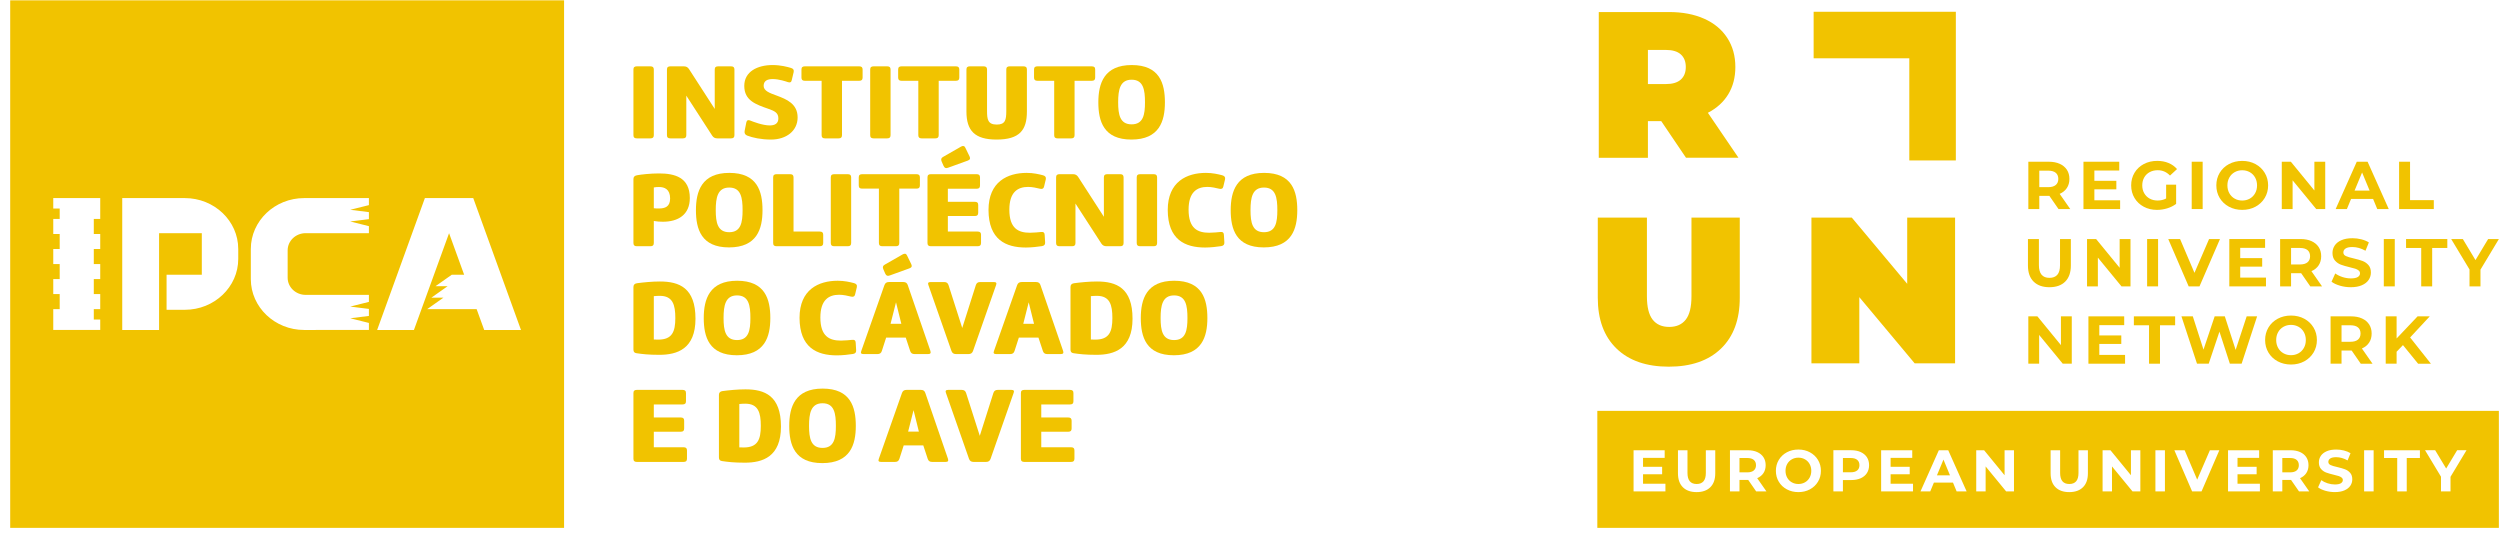 <svg width="238" height="51" viewBox="0 0 238 51" fill="none" xmlns="http://www.w3.org/2000/svg">
<path fill-rule="evenodd" clip-rule="evenodd" d="M237.892 39.115L152.065 39.115L152.065 50.251L237.892 50.251V39.115ZM158.549 46.055V46.783L155.515 46.783V42.864L158.477 42.864V43.591L156.417 43.591V44.442L158.235 44.442V45.147L156.417 45.147V46.053L158.549 46.053V46.055ZM159.742 45.058C159.742 45.632 159.897 46.075 160.209 46.384H160.208C160.52 46.694 160.956 46.849 161.516 46.849C162.076 46.849 162.511 46.694 162.824 46.384C163.136 46.075 163.292 45.633 163.292 45.058V42.864L162.396 42.864V45.024C162.396 45.386 162.321 45.652 162.171 45.821C162.022 45.992 161.805 46.077 161.522 46.077C160.939 46.077 160.648 45.726 160.648 45.024V42.864H159.742V45.058ZM167.188 46.783L166.432 45.692L165.598 45.692V46.783H164.692L164.692 42.864H166.388C166.735 42.864 167.035 42.922 167.292 43.038C167.548 43.153 167.745 43.318 167.883 43.53C168.022 43.742 168.091 43.995 168.091 44.285C168.091 44.576 168.022 44.827 167.882 45.038C167.742 45.249 167.543 45.41 167.286 45.523L168.165 46.783H167.191H167.188ZM166.958 43.779C166.817 43.662 166.609 43.602 166.337 43.602L165.598 43.602V44.969L166.337 44.969C166.609 44.969 166.817 44.909 166.958 44.79C167.1 44.67 167.171 44.502 167.171 44.287C167.171 44.072 167.1 43.898 166.958 43.781V43.779ZM169.341 45.861C169.525 46.169 169.781 46.411 170.107 46.586C170.433 46.761 170.801 46.849 171.207 46.849C171.614 46.849 171.98 46.761 172.304 46.586C172.629 46.411 172.885 46.169 173.071 45.861C173.257 45.554 173.351 45.207 173.351 44.823C173.351 44.438 173.257 44.092 173.071 43.784C172.885 43.476 172.629 43.235 172.304 43.059C171.98 42.884 171.614 42.796 171.207 42.796C170.801 42.796 170.433 42.884 170.107 43.059C169.781 43.235 169.525 43.476 169.341 43.784C169.156 44.092 169.064 44.438 169.064 44.823C169.064 45.207 169.156 45.554 169.341 45.861ZM172.274 45.472C172.168 45.661 172.02 45.811 171.834 45.917C171.647 46.023 171.438 46.077 171.207 46.077C170.977 46.077 170.767 46.023 170.581 45.917C170.393 45.811 170.247 45.663 170.141 45.472C170.035 45.281 169.981 45.066 169.981 44.823C169.981 44.58 170.035 44.364 170.141 44.173C170.247 43.984 170.395 43.835 170.581 43.729C170.767 43.623 170.977 43.569 171.207 43.569C171.438 43.569 171.646 43.623 171.834 43.729C172.021 43.835 172.168 43.983 172.274 44.173C172.38 44.364 172.434 44.58 172.434 44.823C172.434 45.066 172.38 45.281 172.274 45.472ZM177.139 43.037C177.394 43.153 177.591 43.318 177.73 43.53C177.868 43.742 177.937 43.995 177.937 44.285C177.937 44.576 177.868 44.824 177.73 45.038C177.591 45.252 177.394 45.416 177.139 45.53C176.883 45.644 176.582 45.701 176.234 45.701H175.445V46.781L174.538 46.781V42.862L176.234 42.862C176.582 42.862 176.882 42.92 177.139 43.036V43.037ZM176.806 44.787C176.948 44.67 177.019 44.502 177.019 44.285C177.019 44.068 176.948 43.896 176.806 43.779C176.665 43.662 176.457 43.602 176.185 43.602H175.446V44.962H176.185C176.457 44.962 176.665 44.904 176.806 44.785V44.787ZM182.119 46.783V46.055V46.053H179.986V45.147H181.805V44.442H179.986V43.591H182.046V42.864L179.084 42.864V46.783L182.119 46.783ZM185.924 45.943H184.107L183.759 46.783L182.83 46.783L184.576 42.864H185.472L187.224 46.783H186.272L185.924 45.943ZM185.639 45.253L185.018 43.753L184.396 45.253H185.639ZM191.731 46.783V42.864L190.836 42.864V45.242L188.888 42.864H188.137V46.783H189.032V44.404L190.986 46.783L191.731 46.783ZM195.686 46.384C195.373 46.075 195.218 45.632 195.218 45.058V42.864L196.124 42.864V45.024C196.124 45.726 196.415 46.077 196.998 46.077C197.282 46.077 197.499 45.992 197.648 45.821C197.797 45.652 197.872 45.386 197.872 45.024V42.864H198.768V45.058C198.768 45.633 198.613 46.075 198.3 46.384C197.988 46.694 197.552 46.849 196.992 46.849C196.432 46.849 195.997 46.694 195.684 46.384H195.686ZM203.761 46.783V42.864H202.865V45.242L200.917 42.864H200.166V46.783H201.062V44.404L203.016 46.783H203.761ZM205.195 42.864H206.101V46.783H205.195V42.864ZM209.586 46.783L211.281 42.864H210.381L209.172 45.663L207.979 42.864L206.999 42.864L208.69 46.783H209.586ZM215.143 46.055V46.783L212.109 46.783V42.864L215.071 42.864V43.591H213.011V44.442H214.831V45.147H213.011V46.053H215.143V46.055ZM218.11 45.692L218.866 46.783H218.868H219.842L218.963 45.523C219.221 45.41 219.42 45.249 219.56 45.038C219.698 44.827 219.769 44.576 219.769 44.285C219.769 43.995 219.7 43.742 219.561 43.53C219.423 43.318 219.226 43.153 218.971 43.038C218.714 42.922 218.414 42.864 218.066 42.864H216.37V46.783H217.276V45.692H218.11ZM218.015 43.602C218.287 43.602 218.495 43.662 218.637 43.779V43.781C218.778 43.898 218.849 44.072 218.849 44.287C218.849 44.502 218.778 44.672 218.637 44.79C218.495 44.909 218.287 44.969 218.015 44.969H217.276V43.602H218.015ZM221.377 46.723C221.088 46.638 220.855 46.529 220.68 46.395L220.988 45.712C221.155 45.835 221.355 45.933 221.586 46.009C221.817 46.084 222.049 46.121 222.28 46.121C222.537 46.121 222.728 46.083 222.851 46.006C222.974 45.929 223.036 45.827 223.036 45.701C223.036 45.607 222.999 45.53 222.926 45.469C222.854 45.407 222.76 45.358 222.646 45.321C222.532 45.284 222.379 45.242 222.185 45.198C221.886 45.127 221.641 45.056 221.451 44.986C221.26 44.915 221.097 44.801 220.961 44.644C220.824 44.487 220.757 44.278 220.757 44.018C220.757 43.79 220.818 43.584 220.941 43.399C221.064 43.215 221.251 43.068 221.498 42.959C221.746 42.851 222.049 42.797 222.408 42.797C222.657 42.797 222.902 42.827 223.142 42.887C223.38 42.947 223.59 43.033 223.77 43.144L223.49 43.831C223.128 43.627 222.765 43.524 222.403 43.524C222.149 43.524 221.962 43.565 221.84 43.647C221.718 43.728 221.658 43.838 221.658 43.971C221.658 44.105 221.729 44.205 221.868 44.272C222.006 44.338 222.222 44.401 222.509 44.464C222.808 44.535 223.053 44.605 223.243 44.676C223.434 44.747 223.597 44.859 223.733 45.012C223.87 45.166 223.937 45.372 223.937 45.633C223.937 45.858 223.874 46.061 223.75 46.246C223.625 46.431 223.437 46.577 223.186 46.686C222.936 46.795 222.632 46.847 222.274 46.847C221.965 46.847 221.665 46.806 221.375 46.721L221.377 46.723ZM225.97 42.864H225.064V46.783H225.97V42.864ZM228.215 43.602H226.961V42.864L230.376 42.864V43.602H229.122V46.783L228.215 46.783V43.602ZM233.289 46.781V45.393V45.392L234.812 42.862H233.921L232.875 44.602L231.828 42.862H230.865L232.382 45.381V46.781L233.289 46.781Z" fill="#F1C300"/>
<path d="M158.149 11.531L156.881 11.531V15.02L152.203 15.02L152.203 1.146L158.883 1.146C160.165 1.146 161.28 1.357 162.233 1.78C163.184 2.203 163.918 2.811 164.433 3.604C164.949 4.396 165.206 5.321 165.206 6.378C165.206 7.369 164.981 8.234 164.532 8.974C164.082 9.714 163.435 10.302 162.59 10.738L165.503 15.018L160.508 15.018L158.149 11.53V11.531ZM160.012 5.179C159.695 4.895 159.22 4.753 158.586 4.753L156.881 4.753V8.003L158.586 8.003C159.22 8.003 159.695 7.862 160.012 7.577C160.329 7.292 160.488 6.894 160.488 6.378C160.488 5.863 160.329 5.464 160.012 5.179Z" fill="#F1C300"/>
<path d="M153.893 33.183C152.703 32.034 152.109 30.421 152.109 28.347V20.716L156.787 20.716V28.208C156.787 29.226 156.969 29.966 157.332 30.429C157.695 30.892 158.22 31.123 158.908 31.123C159.595 31.123 160.12 30.892 160.483 30.429C160.846 29.967 161.028 29.227 161.028 28.208V20.716L165.626 20.716V28.347C165.626 30.421 165.032 32.034 163.842 33.183C162.653 34.333 160.996 34.908 158.868 34.908C156.739 34.908 155.082 34.333 153.893 33.183Z" fill="#F1C300"/>
<path d="M186.124 20.718L186.124 34.591L182.278 34.591L177.007 28.288L177.007 34.591L172.449 34.591L172.449 20.718L176.294 20.718L181.566 27.02V20.718L186.124 20.718Z" fill="#F1C300"/>
<path d="M186.196 15.274L181.766 15.274L181.766 5.55L172.658 5.55V1.12L186.196 1.12L186.196 15.274Z" fill="#F1C300"/>
<path d="M195.971 19.904L195.101 18.648L194.141 18.648V19.904H193.098V15.397L195.049 15.397C195.448 15.397 195.795 15.463 196.089 15.597C196.383 15.731 196.609 15.919 196.769 16.163C196.928 16.408 197.008 16.697 197.008 17.033C197.008 17.368 196.928 17.656 196.766 17.899C196.605 18.142 196.377 18.327 196.08 18.456L197.091 19.906H195.971V19.904ZM195.706 16.45C195.543 16.314 195.304 16.247 194.991 16.247L194.141 16.247V17.818L194.991 17.818C195.304 17.818 195.541 17.748 195.706 17.611C195.869 17.474 195.951 17.28 195.951 17.031C195.951 16.782 195.869 16.584 195.706 16.448V16.45Z" fill="#F1C300"/>
<path d="M201.836 19.067V19.904L198.346 19.904V15.397L201.753 15.397V16.234L199.384 16.234V17.213L201.476 17.213V18.024L199.384 18.024V19.067L201.838 19.067H201.836Z" fill="#F1C300"/>
<path d="M206.216 17.579H207.168V19.409C206.924 19.593 206.64 19.735 206.319 19.834C205.997 19.932 205.673 19.981 205.346 19.981C204.879 19.981 204.457 19.881 204.085 19.681C203.711 19.481 203.418 19.204 203.206 18.85C202.994 18.496 202.887 18.096 202.887 17.648C202.887 17.201 202.994 16.802 203.206 16.447C203.418 16.093 203.714 15.816 204.091 15.616C204.468 15.416 204.894 15.316 205.366 15.316C205.762 15.316 206.12 15.382 206.442 15.516C206.764 15.65 207.034 15.842 207.253 16.096L206.583 16.714C206.262 16.376 205.873 16.205 205.417 16.205C205.129 16.205 204.874 16.265 204.651 16.385C204.428 16.505 204.254 16.674 204.129 16.894C204.005 17.113 203.943 17.365 203.943 17.648C203.943 17.932 204.005 18.176 204.129 18.395C204.254 18.613 204.426 18.784 204.648 18.907C204.869 19.03 205.122 19.09 205.405 19.09C205.705 19.09 205.976 19.026 206.216 18.896V17.576V17.579Z" fill="#F1C300"/>
<path d="M208.65 15.396L209.693 15.396V19.902H208.65V15.396Z" fill="#F1C300"/>
<path d="M212.195 19.678C211.82 19.476 211.526 19.198 211.313 18.844C211.101 18.49 210.995 18.091 210.995 17.65C210.995 17.208 211.101 16.809 211.313 16.456C211.526 16.102 211.82 15.823 212.195 15.621C212.571 15.42 212.992 15.318 213.46 15.318C213.928 15.318 214.349 15.42 214.722 15.621C215.096 15.823 215.39 16.102 215.603 16.456C215.817 16.809 215.925 17.208 215.925 17.65C215.925 18.091 215.817 18.49 215.603 18.844C215.388 19.198 215.094 19.476 214.722 19.678C214.348 19.879 213.928 19.981 213.46 19.981C212.992 19.981 212.571 19.879 212.195 19.678ZM214.182 18.908C214.396 18.787 214.565 18.616 214.688 18.396C214.811 18.176 214.871 17.928 214.871 17.65C214.871 17.371 214.809 17.122 214.688 16.903C214.566 16.685 214.397 16.514 214.182 16.391C213.966 16.269 213.726 16.208 213.46 16.208C213.194 16.208 212.954 16.269 212.738 16.391C212.523 16.514 212.355 16.683 212.232 16.903C212.109 17.123 212.049 17.371 212.049 17.65C212.049 17.928 212.11 18.177 212.232 18.396C212.354 18.614 212.523 18.785 212.738 18.908C212.952 19.031 213.194 19.091 213.46 19.091C213.726 19.091 213.966 19.03 214.182 18.908Z" fill="#F1C300"/>
<path d="M221.362 15.396V19.902H220.504L218.256 17.165V19.902H217.225V15.396L218.089 15.396L220.329 18.133V15.396H221.36H221.362Z" fill="#F1C300"/>
<path d="M225.915 18.938L223.822 18.938L223.423 19.904H222.354L224.364 15.397L225.395 15.397L227.41 19.904L226.316 19.904L225.918 18.938H225.915ZM225.587 18.145L224.871 16.419L224.156 18.145L225.585 18.145H225.587Z" fill="#F1C300"/>
<path d="M228.394 15.396L229.437 15.396V19.053L231.698 19.053V19.902L228.394 19.902V15.396Z" fill="#F1C300"/>
<path d="M193.598 26.807C193.239 26.45 193.061 25.942 193.061 25.281V22.756H194.104V25.241C194.104 26.049 194.44 26.452 195.109 26.452C195.435 26.452 195.684 26.355 195.857 26.159C196.029 25.964 196.114 25.658 196.114 25.242V22.757H197.145V25.282C197.145 25.944 196.965 26.452 196.608 26.809C196.249 27.166 195.748 27.343 195.104 27.343C194.461 27.343 193.96 27.164 193.601 26.809L193.598 26.807Z" fill="#F1C300"/>
<path d="M202.823 22.756V27.263H201.965L199.717 24.525V27.263H198.686V22.756H199.55L201.79 25.493V22.756H202.821H202.823Z" fill="#F1C300"/>
<path d="M204.406 22.756H205.449V27.263H204.406V22.756Z" fill="#F1C300"/>
<path d="M211.343 22.756L209.392 27.263L208.361 27.263L206.416 22.756H207.542L208.913 25.975L210.304 22.756H211.341H211.343Z" fill="#F1C300"/>
<path d="M215.721 26.427V27.264L212.231 27.264V22.757L215.637 22.757V23.594L213.268 23.594V24.573L215.36 24.573V25.384L213.268 25.384V26.427L215.722 26.427H215.721Z" fill="#F1C300"/>
<path d="M219.94 27.264L219.07 26.008L218.11 26.008V27.264H217.067V22.757L219.018 22.757C219.417 22.757 219.764 22.823 220.058 22.957C220.352 23.091 220.578 23.279 220.738 23.523C220.897 23.768 220.977 24.057 220.977 24.393C220.977 24.728 220.897 25.016 220.735 25.259C220.574 25.502 220.346 25.687 220.049 25.816L221.06 27.265H219.94V27.264ZM219.675 23.809C219.512 23.674 219.273 23.606 218.96 23.606L218.11 23.606V25.177L218.96 25.177C219.273 25.177 219.51 25.108 219.675 24.971C219.838 24.834 219.92 24.64 219.92 24.391C219.92 24.142 219.838 23.943 219.675 23.808V23.809Z" fill="#F1C300"/>
<path d="M222.763 27.196C222.431 27.099 222.163 26.975 221.962 26.819L222.316 26.033C222.509 26.174 222.739 26.288 223.005 26.375C223.271 26.461 223.537 26.504 223.804 26.504C224.101 26.504 224.319 26.459 224.461 26.372C224.602 26.284 224.673 26.167 224.673 26.021C224.673 25.913 224.631 25.824 224.547 25.753C224.464 25.682 224.356 25.625 224.225 25.582C224.094 25.539 223.917 25.491 223.694 25.441C223.351 25.359 223.07 25.277 222.851 25.196C222.633 25.114 222.445 24.983 222.288 24.803C222.131 24.623 222.052 24.383 222.052 24.082C222.052 23.82 222.123 23.583 222.265 23.371C222.406 23.159 222.62 22.989 222.905 22.865C223.191 22.74 223.539 22.678 223.951 22.678C224.239 22.678 224.521 22.712 224.795 22.782C225.07 22.851 225.31 22.949 225.516 23.078L225.195 23.871C224.778 23.636 224.362 23.517 223.945 23.517C223.653 23.517 223.437 23.565 223.297 23.659C223.157 23.753 223.088 23.877 223.088 24.033C223.088 24.188 223.168 24.302 223.33 24.377C223.491 24.453 223.736 24.526 224.067 24.599C224.41 24.68 224.691 24.762 224.91 24.843C225.128 24.925 225.316 25.054 225.473 25.23C225.63 25.405 225.709 25.644 225.709 25.945C225.709 26.202 225.636 26.438 225.493 26.65C225.35 26.862 225.133 27.032 224.845 27.156C224.558 27.281 224.208 27.343 223.796 27.343C223.439 27.343 223.096 27.295 222.762 27.198L222.763 27.196Z" fill="#F1C300"/>
<path d="M226.938 22.756H227.982V27.263H226.938V22.756Z" fill="#F1C300"/>
<path d="M230.5 23.606H229.057V22.757L232.985 22.757V23.606H231.543V27.264L230.5 27.264V23.606Z" fill="#F1C300"/>
<path d="M236.141 25.667V27.264L235.098 27.264V25.654L233.353 22.757H234.461L235.666 24.76L236.871 22.757H237.894L236.143 25.668L236.141 25.667Z" fill="#F1C300"/>
<path d="M197.233 30.117V34.624L196.375 34.624L194.127 31.886V34.624H193.096V30.117H193.96L196.2 32.854V30.117H197.231H197.233Z" fill="#F1C300"/>
<path d="M202.307 33.787V34.624H198.817V30.117L202.224 30.117V30.954L199.854 30.954V31.933L201.947 31.933V32.743H199.854V33.787H202.309H202.307Z" fill="#F1C300"/>
<path d="M204.588 30.966H203.144V30.117L207.073 30.117V30.966H205.631V34.624H204.588V30.966Z" fill="#F1C300"/>
<path d="M214.877 30.117L213.403 34.624H212.283L211.292 31.571L210.269 34.624H209.155L207.674 30.117H208.756L209.773 33.285L210.836 30.117H211.803L212.834 33.311L213.883 30.117H214.882H214.877Z" fill="#F1C300"/>
<path d="M216.839 34.399C216.464 34.198 216.17 33.919 215.957 33.565C215.745 33.211 215.639 32.813 215.639 32.371C215.639 31.93 215.745 31.531 215.957 31.177C216.17 30.823 216.464 30.545 216.839 30.343C217.214 30.142 217.636 30.04 218.104 30.04C218.572 30.04 218.993 30.142 219.366 30.343C219.74 30.545 220.033 30.823 220.247 31.177C220.461 31.531 220.569 31.93 220.569 32.371C220.569 32.813 220.461 33.211 220.247 33.565C220.032 33.919 219.738 34.198 219.366 34.399C218.992 34.601 218.572 34.703 218.104 34.703C217.636 34.703 217.214 34.601 216.839 34.399ZM218.826 33.63C219.039 33.508 219.209 33.338 219.332 33.118C219.455 32.898 219.515 32.65 219.515 32.371C219.515 32.093 219.453 31.843 219.332 31.625C219.21 31.407 219.041 31.236 218.826 31.113C218.61 30.991 218.37 30.929 218.104 30.929C217.838 30.929 217.598 30.991 217.382 31.113C217.167 31.234 216.999 31.405 216.876 31.625C216.753 31.845 216.693 32.093 216.693 32.371C216.693 32.65 216.754 32.899 216.876 33.118C216.997 33.336 217.167 33.507 217.382 33.63C217.596 33.752 217.838 33.813 218.104 33.813C218.37 33.813 218.61 33.752 218.826 33.63Z" fill="#F1C300"/>
<path d="M224.744 34.624L223.874 33.368H222.914V34.624H221.871V30.117L223.822 30.117C224.22 30.117 224.568 30.183 224.862 30.317C225.156 30.449 225.382 30.639 225.542 30.883C225.701 31.128 225.781 31.417 225.781 31.753C225.781 32.088 225.701 32.376 225.539 32.619C225.378 32.862 225.15 33.047 224.853 33.176L225.864 34.625L224.744 34.625V34.624ZM224.479 31.169C224.316 31.034 224.077 30.966 223.763 30.966L222.914 30.966V32.537H223.763C224.077 32.537 224.314 32.468 224.479 32.331C224.642 32.194 224.724 32 224.724 31.751C224.724 31.502 224.642 31.303 224.479 31.168V31.169Z" fill="#F1C300"/>
<path d="M228.762 32.853L228.157 33.484V34.624H227.12V30.117H228.157V32.222L230.153 30.117H231.311L229.443 32.126L231.421 34.625L230.203 34.625L228.762 32.854V32.853Z" fill="#F1C300"/>
<path d="M62.243 12.865C62.243 13.081 62.147 13.173 61.92 13.173L60.626 13.173C60.4 13.173 60.303 13.081 60.303 12.865L60.303 6.623C60.303 6.407 60.4 6.315 60.626 6.315L61.92 6.315C62.147 6.315 62.243 6.407 62.243 6.623L62.243 12.865Z" fill="#F1C300"/>
<path d="M68.291 13.173C68.064 13.173 67.913 13.091 67.795 12.906L65.337 9.107V12.865C65.337 13.081 65.24 13.173 65.014 13.173L63.818 13.173C63.591 13.173 63.494 13.081 63.494 12.865L63.494 6.623C63.494 6.407 63.591 6.315 63.818 6.315L65.1 6.315C65.326 6.315 65.478 6.397 65.596 6.582L68.043 10.37L68.043 6.623C68.043 6.407 68.14 6.315 68.366 6.315L69.595 6.315C69.821 6.315 69.918 6.407 69.918 6.623L69.918 12.865C69.918 13.081 69.821 13.173 69.595 13.173L68.291 13.173Z" fill="#F1C300"/>
<path d="M71.05 11.654C71.093 11.438 71.233 11.397 71.405 11.469C71.686 11.582 72.602 11.941 73.281 11.941C73.755 11.941 74.1 11.767 74.1 11.274C74.1 10.75 73.766 10.575 73.151 10.36C71.945 9.939 70.855 9.569 70.855 8.173C70.855 6.818 72.106 6.192 73.55 6.192C74.326 6.192 74.962 6.366 75.307 6.469C75.534 6.541 75.599 6.664 75.555 6.869L75.372 7.639C75.329 7.845 75.2 7.886 74.995 7.814C74.844 7.762 74.165 7.526 73.561 7.526C73.076 7.526 72.699 7.68 72.699 8.173C72.699 8.656 73.281 8.861 73.96 9.107C74.865 9.446 75.933 9.867 75.933 11.181C75.933 12.454 74.865 13.286 73.4 13.286C72.462 13.286 71.653 13.111 71.125 12.906C70.931 12.824 70.855 12.68 70.888 12.465L71.05 11.654Z" fill="#F1C300"/>
<path d="M76.299 6.623C76.299 6.407 76.396 6.315 76.623 6.315L81.797 6.315C82.023 6.315 82.12 6.407 82.12 6.623V7.383C82.12 7.598 82.023 7.691 81.797 7.691L80.158 7.691L80.158 12.865C80.158 13.081 80.061 13.174 79.835 13.174L78.541 13.174C78.315 13.174 78.218 13.081 78.218 12.865L78.218 7.691L76.623 7.691C76.396 7.691 76.299 7.598 76.299 7.383V6.623Z" fill="#F1C300"/>
<path d="M84.782 12.865C84.782 13.081 84.686 13.173 84.459 13.173L83.165 13.173C82.939 13.173 82.842 13.081 82.842 12.865L82.842 6.623C82.842 6.407 82.939 6.315 83.165 6.315L84.459 6.315C84.686 6.315 84.782 6.407 84.782 6.623L84.782 12.865Z" fill="#F1C300"/>
<path d="M85.504 6.623C85.504 6.407 85.602 6.315 85.828 6.315L91.002 6.315C91.228 6.315 91.325 6.407 91.325 6.623V7.383C91.325 7.598 91.228 7.691 91.002 7.691L89.364 7.691L89.364 12.865C89.364 13.081 89.267 13.174 89.04 13.174L87.746 13.174C87.52 13.174 87.423 13.081 87.423 12.865L87.423 7.691L85.828 7.691C85.602 7.691 85.504 7.598 85.504 7.383V6.623Z" fill="#F1C300"/>
<path d="M94.872 13.286C92.802 13.286 92.005 12.444 92.005 10.617L92.005 6.623C92.005 6.407 92.102 6.315 92.328 6.315L93.643 6.315C93.869 6.315 93.966 6.407 93.966 6.623L93.966 10.565C93.966 11.366 94.042 11.859 94.894 11.859C95.702 11.859 95.799 11.417 95.799 10.565L95.799 6.623C95.799 6.407 95.896 6.315 96.123 6.315L97.437 6.315C97.664 6.315 97.761 6.407 97.761 6.623L97.761 10.617C97.761 12.393 97.06 13.286 94.872 13.286Z" fill="#F1C300"/>
<path d="M98.44 6.623C98.44 6.407 98.537 6.315 98.763 6.315L103.937 6.315C104.164 6.315 104.261 6.407 104.261 6.623V7.383C104.261 7.598 104.164 7.691 103.937 7.691L102.299 7.691L102.299 12.865C102.299 13.081 102.202 13.174 101.975 13.174L100.682 13.174C100.455 13.174 100.359 13.081 100.359 12.865L100.359 7.691L98.763 7.691C98.537 7.691 98.44 7.598 98.44 7.383V6.623Z" fill="#F1C300"/>
<path d="M109.003 9.744C109.003 8.553 108.852 7.588 107.731 7.588C106.621 7.588 106.448 8.553 106.448 9.744C106.448 10.915 106.621 11.838 107.731 11.838C108.841 11.838 109.003 10.915 109.003 9.744ZM110.9 9.744C110.9 11.53 110.372 13.286 107.71 13.286C105.069 13.286 104.562 11.54 104.562 9.744C104.562 7.937 105.112 6.192 107.742 6.192C110.393 6.192 110.9 7.937 110.9 9.744Z" fill="#F1C300"/>
<path d="M62.243 19.827C62.405 19.847 62.566 19.847 62.728 19.847C63.31 19.847 63.795 19.683 63.795 18.892C63.795 17.999 63.246 17.804 62.739 17.804C62.566 17.804 62.394 17.814 62.243 17.845V19.827ZM60.303 17.055C60.303 16.839 60.4 16.736 60.637 16.685C61.014 16.613 61.909 16.511 62.739 16.511C64.227 16.511 65.671 16.88 65.671 18.851C65.671 20.443 64.561 21.11 63.106 21.11C62.825 21.11 62.534 21.09 62.243 21.038L62.243 23.133C62.243 23.348 62.147 23.441 61.92 23.441L60.626 23.441C60.4 23.441 60.303 23.348 60.303 23.133L60.303 17.055Z" fill="#F1C300"/>
<path d="M70.694 20.011C70.694 18.82 70.543 17.855 69.422 17.855C68.312 17.855 68.139 18.82 68.139 20.011C68.139 21.182 68.312 22.106 69.422 22.106C70.532 22.106 70.694 21.182 70.694 20.011ZM72.591 20.011C72.591 21.798 72.063 23.553 69.401 23.553C66.76 23.553 66.253 21.808 66.253 20.011C66.253 18.204 66.803 16.459 69.433 16.459C72.085 16.459 72.591 18.204 72.591 20.011Z" fill="#F1C300"/>
<path d="M78.369 23.133C78.369 23.349 78.272 23.441 78.046 23.441L73.928 23.441C73.701 23.441 73.605 23.349 73.605 23.133L73.605 16.891C73.605 16.675 73.701 16.583 73.928 16.583L75.221 16.583C75.448 16.583 75.544 16.675 75.544 16.891L75.544 22.045L78.046 22.045C78.272 22.045 78.369 22.137 78.369 22.352V23.133Z" fill="#F1C300"/>
<path d="M81.031 23.133C81.031 23.349 80.934 23.441 80.708 23.441L79.414 23.441C79.188 23.441 79.091 23.349 79.091 23.133L79.091 16.891C79.091 16.675 79.188 16.583 79.414 16.583L80.708 16.583C80.934 16.583 81.031 16.675 81.031 16.891L81.031 23.133Z" fill="#F1C300"/>
<path d="M81.753 16.891C81.753 16.675 81.85 16.583 82.077 16.583L87.251 16.583C87.477 16.583 87.574 16.675 87.574 16.891V17.65C87.574 17.866 87.477 17.958 87.251 17.958L85.612 17.958L85.612 23.133C85.612 23.349 85.515 23.441 85.289 23.441L83.995 23.441C83.769 23.441 83.672 23.349 83.672 23.133L83.672 17.958L82.077 17.958C81.85 17.958 81.753 17.866 81.753 17.65V16.891Z" fill="#F1C300"/>
<path d="M90.258 15.967C90.042 16.049 89.924 15.997 89.827 15.792L89.643 15.371C89.557 15.166 89.6 15.032 89.795 14.93L91.498 13.954C91.691 13.851 91.821 13.882 91.907 14.077L92.306 14.899C92.392 15.094 92.349 15.207 92.133 15.289L90.258 15.967ZM93.394 23.133C93.394 23.349 93.297 23.441 93.071 23.441L88.62 23.441C88.393 23.441 88.296 23.349 88.296 23.133L88.296 16.891C88.296 16.675 88.393 16.582 88.62 16.582L92.974 16.582C93.201 16.582 93.297 16.675 93.297 16.891V17.66C93.297 17.876 93.201 17.968 92.974 17.968L90.236 17.968V19.211L92.801 19.211C93.028 19.211 93.125 19.303 93.125 19.519V20.258C93.125 20.474 93.028 20.566 92.801 20.566L90.236 20.566V22.045L93.071 22.045C93.297 22.045 93.394 22.137 93.394 22.352V23.133Z" fill="#F1C300"/>
<path d="M96.09 19.96C96.09 21.767 96.962 22.157 98.052 22.157C98.407 22.157 98.924 22.106 99.118 22.085C99.345 22.065 99.442 22.147 99.453 22.363L99.496 23.071C99.507 23.287 99.42 23.39 99.194 23.431C98.806 23.492 98.192 23.564 97.663 23.564C95.744 23.564 94.117 22.814 94.106 19.991C94.106 17.291 95.928 16.459 97.739 16.459C98.375 16.459 98.903 16.583 99.291 16.685C99.517 16.747 99.603 16.87 99.56 17.075L99.398 17.753C99.355 17.959 99.216 18.02 99.011 17.969C98.709 17.897 98.289 17.794 97.879 17.794C96.876 17.794 96.09 18.297 96.09 19.96Z" fill="#F1C300"/>
<path d="M105.338 23.441C105.112 23.441 104.961 23.359 104.842 23.174L102.384 19.375V23.133C102.384 23.348 102.288 23.441 102.061 23.441L100.865 23.441C100.638 23.441 100.541 23.348 100.541 23.133L100.541 16.891C100.541 16.675 100.638 16.582 100.865 16.582L102.147 16.582C102.374 16.582 102.525 16.665 102.643 16.849L105.09 20.638L105.09 16.891C105.09 16.675 105.187 16.582 105.413 16.582L106.642 16.582C106.869 16.582 106.965 16.675 106.965 16.891L106.965 23.133C106.965 23.348 106.869 23.441 106.642 23.441L105.338 23.441Z" fill="#F1C300"/>
<path d="M110.156 23.133C110.156 23.349 110.059 23.441 109.833 23.441L108.539 23.441C108.313 23.441 108.216 23.349 108.216 23.133L108.216 16.891C108.216 16.675 108.313 16.583 108.539 16.583L109.833 16.583C110.059 16.583 110.156 16.675 110.156 16.891L110.156 23.133Z" fill="#F1C300"/>
<path d="M113.153 19.96C113.153 21.767 114.026 22.157 115.115 22.157C115.47 22.157 115.987 22.106 116.182 22.085C116.408 22.065 116.505 22.147 116.516 22.363L116.559 23.071C116.57 23.287 116.483 23.39 116.257 23.431C115.869 23.492 115.254 23.564 114.727 23.564C112.808 23.564 111.18 22.814 111.169 19.991C111.169 17.291 112.991 16.459 114.802 16.459C115.438 16.459 115.966 16.583 116.354 16.685C116.58 16.747 116.667 16.87 116.624 17.075L116.462 17.753C116.419 17.959 116.279 18.02 116.074 17.969C115.772 17.897 115.352 17.794 114.942 17.794C113.94 17.794 113.153 18.297 113.153 19.96Z" fill="#F1C300"/>
<path d="M121.603 20.011C121.603 18.82 121.452 17.855 120.331 17.855C119.221 17.855 119.049 18.82 119.049 20.011C119.049 21.182 119.221 22.106 120.331 22.106C121.442 22.106 121.603 21.182 121.603 20.011ZM123.501 20.011C123.501 21.798 122.972 23.553 120.31 23.553C117.669 23.553 117.163 21.808 117.163 20.011C117.163 18.204 117.712 16.459 120.342 16.459C122.994 16.459 123.501 18.204 123.501 20.011Z" fill="#F1C300"/>
<path d="M62.243 32.322C62.394 32.332 62.556 32.332 62.664 32.332C63.989 32.332 64.291 31.583 64.291 30.279C64.291 29.026 64.054 28.164 62.815 28.164C62.642 28.164 62.438 28.174 62.243 28.195L62.243 32.322ZM62.771 33.779C61.715 33.779 61.155 33.708 60.594 33.626C60.389 33.595 60.303 33.492 60.303 33.277L60.303 27.322C60.303 27.106 60.422 26.993 60.648 26.962C61.262 26.88 62.082 26.798 62.825 26.798C64.668 26.798 66.21 27.404 66.21 30.34C66.21 33.225 64.464 33.779 62.771 33.779Z" fill="#F1C300"/>
<path d="M71.438 30.279C71.438 29.088 71.287 28.123 70.166 28.123C69.056 28.123 68.883 29.088 68.883 30.279C68.883 31.45 69.056 32.374 70.166 32.374C71.276 32.374 71.438 31.45 71.438 30.279ZM73.335 30.279C73.335 32.066 72.807 33.821 70.144 33.821C67.504 33.821 66.997 32.076 66.997 30.279C66.997 28.472 67.547 26.727 70.177 26.727C72.828 26.727 73.335 28.472 73.335 30.279Z" fill="#F1C300"/>
<path d="M78.099 30.228C78.099 32.035 78.972 32.425 80.061 32.425C80.417 32.425 80.934 32.373 81.128 32.353C81.355 32.332 81.452 32.415 81.462 32.63L81.505 33.339C81.516 33.554 81.43 33.657 81.204 33.698C80.816 33.759 80.201 33.831 79.673 33.831C77.754 33.831 76.127 33.082 76.116 30.259C76.116 27.558 77.938 26.727 79.749 26.727C80.385 26.727 80.913 26.85 81.301 26.953C81.527 27.014 81.614 27.137 81.57 27.343L81.408 28.02C81.366 28.226 81.225 28.288 81.02 28.236C80.719 28.164 80.298 28.061 79.889 28.061C78.886 28.061 78.099 28.564 78.099 30.228Z" fill="#F1C300"/>
<path d="M85.3 28.78L84.782 30.823L85.806 30.823L85.3 28.78ZM84.707 26.223C84.491 26.305 84.373 26.254 84.275 26.049L84.092 25.628C84.006 25.422 84.049 25.289 84.243 25.186L85.946 24.211C86.14 24.108 86.27 24.139 86.356 24.334L86.755 25.155C86.841 25.35 86.798 25.463 86.583 25.545L84.707 26.223ZM87.067 33.708C86.841 33.708 86.712 33.615 86.647 33.41L86.227 32.137H84.362L83.952 33.41C83.888 33.615 83.758 33.708 83.532 33.708H82.206C81.98 33.708 81.915 33.615 81.991 33.42L84.2 27.137C84.275 26.942 84.405 26.849 84.632 26.849L86 26.849C86.227 26.849 86.356 26.942 86.421 27.147L88.576 33.41C88.641 33.615 88.576 33.708 88.35 33.708L87.067 33.708Z" fill="#F1C300"/>
<path d="M88.383 27.137C88.307 26.942 88.372 26.85 88.598 26.85L89.881 26.85C90.108 26.85 90.237 26.942 90.301 27.147L91.605 31.223L92.899 27.147C92.964 26.942 93.093 26.85 93.319 26.85L94.613 26.85C94.839 26.85 94.904 26.942 94.828 27.137L92.629 33.42C92.554 33.615 92.425 33.708 92.198 33.708H91.013C90.787 33.708 90.657 33.615 90.582 33.42L88.383 27.137Z" fill="#F1C300"/>
<path d="M97.933 28.78L97.416 30.823L98.439 30.823L97.933 28.78ZM99.701 33.708C99.474 33.708 99.345 33.615 99.281 33.41L98.86 32.137H96.995L96.585 33.41C96.521 33.615 96.392 33.708 96.165 33.708H94.839C94.613 33.708 94.548 33.615 94.624 33.42L96.834 27.137C96.909 26.942 97.038 26.849 97.265 26.849L98.634 26.849C98.86 26.849 98.989 26.942 99.054 27.147L101.21 33.41C101.274 33.615 101.21 33.708 100.984 33.708L99.701 33.708Z" fill="#F1C300"/>
<path d="M103.851 32.322C104.001 32.332 104.163 32.332 104.271 32.332C105.597 32.332 105.898 31.583 105.898 30.279C105.898 29.026 105.661 28.164 104.422 28.164C104.249 28.164 104.045 28.174 103.851 28.195L103.851 32.322ZM104.379 33.779C103.322 33.779 102.762 33.708 102.201 33.626C101.997 33.595 101.911 33.492 101.911 33.277L101.911 27.322C101.911 27.106 102.029 26.993 102.255 26.962C102.87 26.88 103.689 26.798 104.433 26.798C106.276 26.798 107.817 27.404 107.817 30.34C107.817 33.225 106.071 33.779 104.379 33.779Z" fill="#F1C300"/>
<path d="M113.045 30.279C113.045 29.088 112.894 28.123 111.773 28.123C110.663 28.123 110.49 29.088 110.49 30.279C110.49 31.45 110.663 32.374 111.773 32.374C112.884 32.374 113.045 31.45 113.045 30.279ZM114.942 30.279C114.942 32.066 114.414 33.821 111.752 33.821C109.11 33.821 108.604 32.076 108.604 30.279C108.604 28.472 109.154 26.727 111.784 26.727C114.435 26.727 114.942 28.472 114.942 30.279Z" fill="#F1C300"/>
<path d="M65.401 43.667C65.401 43.883 65.305 43.975 65.078 43.975L60.627 43.975C60.4 43.975 60.303 43.883 60.303 43.667L60.303 37.425C60.303 37.209 60.4 37.117 60.627 37.117L64.981 37.117C65.207 37.117 65.305 37.209 65.305 37.425V38.195C65.305 38.41 65.207 38.503 64.981 38.503L62.243 38.503V39.745L64.809 39.745C65.035 39.745 65.132 39.837 65.132 40.053V40.792C65.132 41.008 65.035 41.101 64.809 41.101L62.243 41.101L62.243 42.579L65.078 42.579C65.305 42.579 65.401 42.671 65.401 42.887V43.667Z" fill="#F1C300"/>
<path d="M70.382 42.589C70.532 42.599 70.694 42.599 70.802 42.599C72.128 42.599 72.429 41.85 72.429 40.546C72.429 39.294 72.192 38.431 70.953 38.431C70.78 38.431 70.575 38.441 70.382 38.462L70.382 42.589ZM70.91 44.047C69.853 44.047 69.293 43.975 68.732 43.893C68.528 43.862 68.442 43.76 68.442 43.544L68.442 37.589C68.442 37.374 68.56 37.261 68.786 37.23C69.401 37.148 70.22 37.066 70.964 37.066C72.807 37.066 74.348 37.672 74.348 40.608C74.348 43.493 72.602 44.047 70.91 44.047Z" fill="#F1C300"/>
<path d="M79.576 40.546C79.576 39.355 79.424 38.39 78.304 38.39C77.194 38.39 77.021 39.355 77.021 40.546C77.021 41.717 77.194 42.641 78.304 42.641C79.414 42.641 79.576 41.717 79.576 40.546ZM81.473 40.546C81.473 42.332 80.945 44.088 78.283 44.088C75.641 44.088 75.135 42.343 75.135 40.546C75.135 38.739 75.685 36.994 78.314 36.994C80.966 36.994 81.473 38.739 81.473 40.546Z" fill="#F1C300"/>
<path d="M86.97 39.047L86.453 41.09H87.477L86.97 39.047ZM88.738 43.975C88.512 43.975 88.382 43.883 88.317 43.677L87.897 42.404H86.032L85.623 43.677C85.558 43.883 85.429 43.975 85.202 43.975H83.877C83.65 43.975 83.586 43.883 83.661 43.688L85.871 37.404C85.946 37.209 86.076 37.117 86.302 37.117H87.671C87.897 37.117 88.027 37.209 88.091 37.414L90.247 43.677C90.311 43.883 90.247 43.975 90.02 43.975L88.738 43.975Z" fill="#F1C300"/>
<path d="M90.053 37.404C89.978 37.209 90.043 37.117 90.269 37.117H91.552C91.778 37.117 91.907 37.209 91.972 37.414L93.276 41.491L94.57 37.414C94.635 37.209 94.763 37.117 94.99 37.117L96.284 37.117C96.51 37.117 96.575 37.209 96.499 37.404L94.3 43.688C94.225 43.883 94.096 43.975 93.869 43.975H92.683C92.457 43.975 92.327 43.883 92.252 43.688L90.053 37.404Z" fill="#F1C300"/>
<path d="M102.287 43.667C102.287 43.883 102.191 43.975 101.964 43.975L97.513 43.975C97.286 43.975 97.189 43.883 97.189 43.667L97.189 37.425C97.189 37.209 97.286 37.117 97.513 37.117L101.867 37.117C102.093 37.117 102.191 37.209 102.191 37.425V38.195C102.191 38.41 102.093 38.503 101.867 38.503L99.129 38.503V39.745L101.695 39.745C101.921 39.745 102.018 39.837 102.018 40.053V40.792C102.018 41.008 101.921 41.101 101.695 41.101L99.129 41.101V42.579L101.964 42.579C102.191 42.579 102.287 42.671 102.287 42.887V43.667Z" fill="#F1C300"/>
<path fill-rule="evenodd" clip-rule="evenodd" d="M0.971 0.029L53.7 0.029L53.7 50.251L0.971 50.251L0.971 0.029ZM9.542 31.412L5.07 31.412L5.07 29.428H5.683L5.683 27.997H5.07L5.07 26.567H5.683L5.683 25.136H5.07L5.07 23.705H5.683L5.683 22.274H5.07L5.07 20.843H5.683L5.683 19.85H5.07L5.07 18.858L9.542 18.859L9.542 20.843H8.929L8.929 22.274H9.542L9.542 23.705H8.929L8.929 25.136H9.542L9.542 26.567H8.929L8.929 27.997H9.542L9.542 29.428H8.929L8.929 30.42H9.542L9.542 31.412ZM45.053 18.858L49.598 31.414L46.096 31.414L45.375 29.428L40.672 29.428L42.219 28.335L41.069 28.336L42.616 27.244H41.463L43.011 26.152L44.186 26.152L42.751 22.199L39.406 31.414L35.903 31.414L40.449 18.858L45.053 18.858ZM35.12 18.859L34.507 18.858L28.958 18.858C26.157 18.858 23.878 21.03 23.878 23.7L23.878 26.572C23.878 29.241 26.157 31.413 28.958 31.413L35.12 31.412L35.12 30.744L33.343 30.299L35.12 30.076V29.409L33.343 29.186L35.12 28.74V28.072L29.099 28.072C28.153 28.072 27.384 27.34 27.384 26.44L27.384 23.832C27.384 22.931 28.153 22.198 29.099 22.198L35.12 22.198V21.531L33.343 21.085L35.12 20.863V20.195L33.343 19.972L35.12 19.527V18.859ZM22.68 23.697V23.7H22.681L22.681 24.651C22.681 27.32 20.402 29.492 17.601 29.492L15.858 29.492L15.858 26.152L19.212 26.152L19.212 22.198L15.144 22.198L15.144 31.414L11.637 31.414L11.637 18.858L17.598 18.858C20.4 18.858 22.68 21.029 22.68 23.697Z" fill="#F1C300"/>
</svg>

